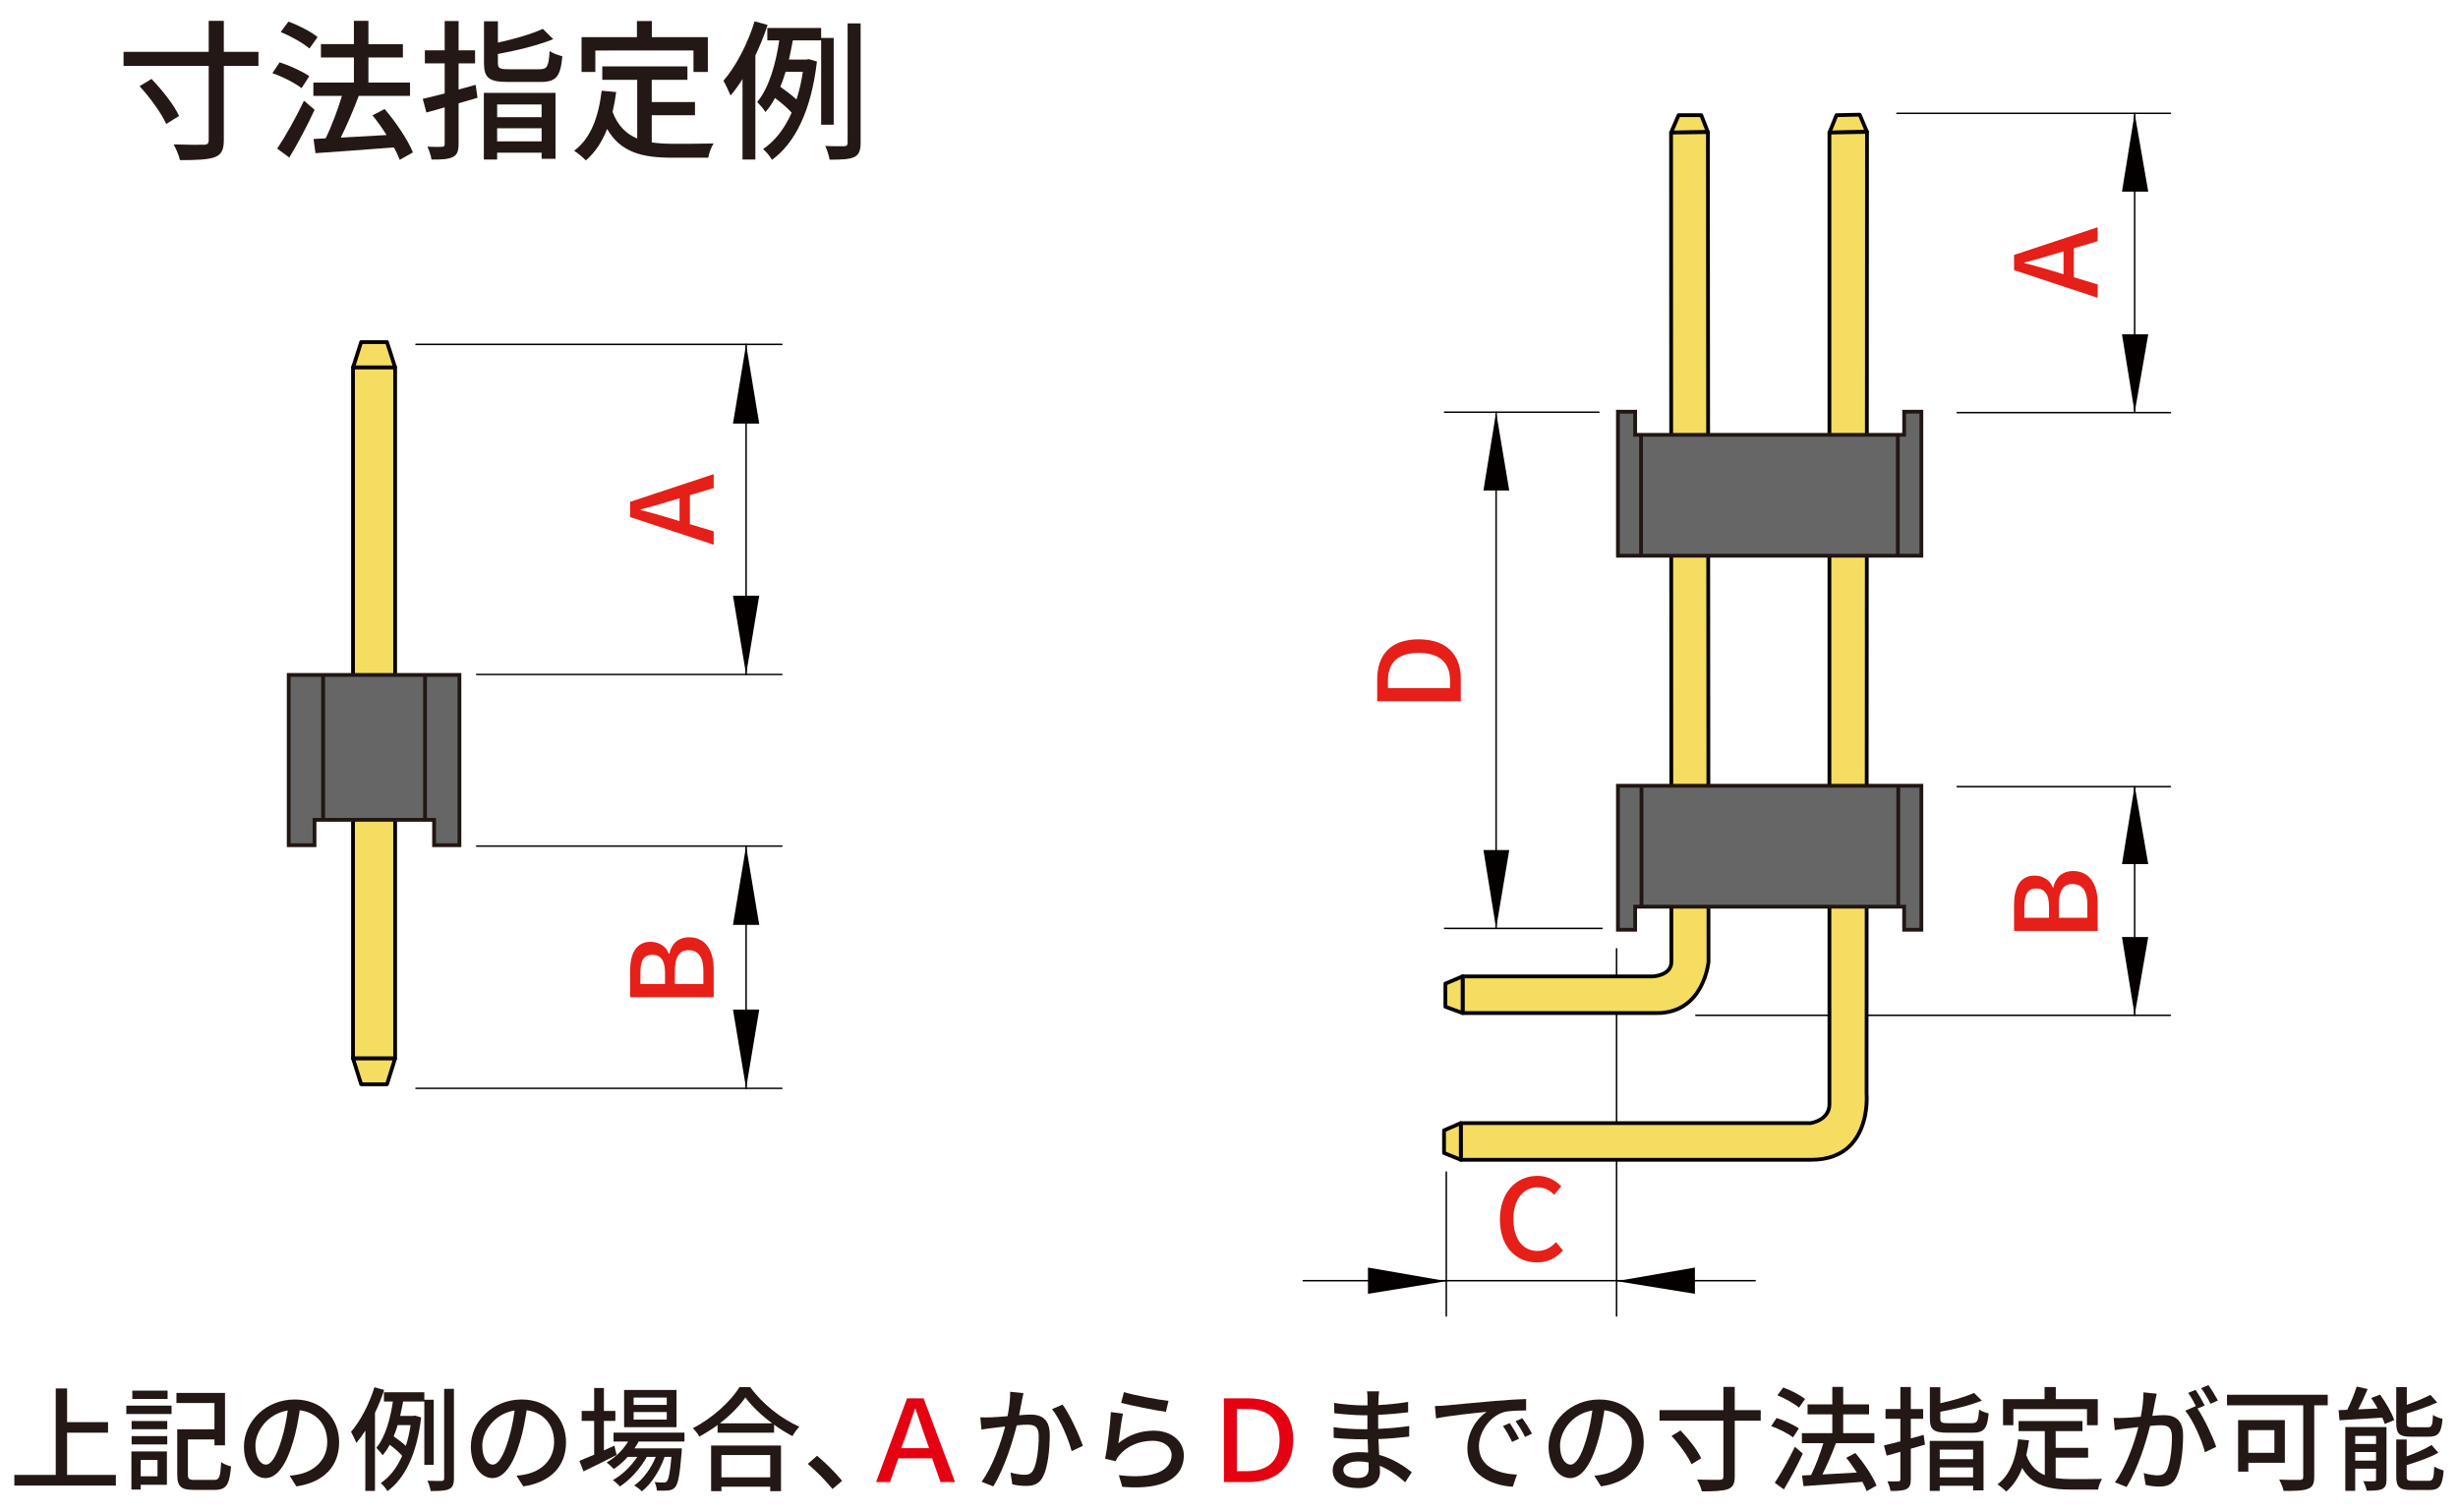 <?xml version="1.0" encoding="utf-8"?>
<!-- Generator: Adobe Illustrator 27.9.0, SVG Export Plug-In . SVG Version: 6.00 Build 0)  -->
<svg version="1.1" id="レイヤー_1" xmlns="http://www.w3.org/2000/svg" xmlns:xlink="http://www.w3.org/1999/xlink" x="0px"
	 y="0px" width="650px" height="400px" viewBox="0 0 650 400" style="enable-background:new 0 0 650 400;" xml:space="preserve">
<style type="text/css">
	.st0{fill:#231815;}
	.st1{fill:none;}
	.st2{fill-rule:evenodd;clip-rule:evenodd;fill:#040000;}
	.st3{fill:#E61F19;}
	.st4{fill:#040000;}
	.st5{fill:#F5DD61;}
	.st6{fill:#666666;}
	.st7{fill:#221613;}
	.st8{fill:#E50012;}
</style>
<g>
	<g>
		<g>
			<g>
				<path class="st0" d="M68.345,17.435h-9.158v19.637c0,2.719-0.72,3.879-2.48,4.519c-1.799,0.64-4.879,0.76-9.118,0.76
					c-0.24-1.16-1.04-3.04-1.68-4.159c3.52,0.12,6.919,0.12,7.999,0.08c0.96,0,1.28-0.32,1.28-1.24V17.435H32.671v-3.72h22.516
					V5.517h4v8.198h9.158V17.435z M40.07,20.874c2.799,2.919,5.999,6.918,7.278,9.798l-3.399,2.12
					c-1.2-2.76-4.239-6.959-7.039-9.999L40.07,20.874z"/>
			</g>
			<g>
				<path class="st0" d="M79.75,23.313c-1.64-1.28-4.999-3.04-7.719-3.959l1.92-2.879c2.68,0.88,6.079,2.439,7.838,3.679
					L79.75,23.313z M83.189,29.033c-1.919,4.199-4.439,8.918-6.679,12.638l-3.2-2.36c2.04-3.079,4.919-8.119,7.079-12.678
					L83.189,29.033z M81.83,12.835c-1.6-1.4-4.919-3.28-7.599-4.359l2.04-2.76c2.68,0.96,5.999,2.68,7.719,4.08L81.83,12.835z
					 M105.706,42.27c-0.36-0.959-0.88-2.08-1.52-3.279c-7.479,0.6-15.317,1.12-20.756,1.52l-0.52-3.76l3.199-0.16
					c1.6-3.24,3.24-7.639,4.319-11.238H82.87v-3.52h10.718v-6.639h-8.719v-3.52h8.719V5.517h3.839v6.159h9.118v3.52h-9.118v6.639
					h10.998v3.52H94.868c-1.36,3.64-3.12,7.759-4.759,11.038c3.759-0.2,7.958-0.44,12.118-0.68c-1.16-1.84-2.44-3.64-3.72-5.199
					l3.2-1.68c3,3.479,6.199,8.239,7.479,11.478L105.706,42.27z"/>
			</g>
			<g>
				<path class="st0" d="M126.269,25.873l-4.999,1.44v10.758c0,1.92-0.4,2.92-1.56,3.479c-1.2,0.56-2.919,0.68-5.599,0.64
					c-0.12-0.92-0.64-2.44-1.08-3.399c1.68,0.08,3.319,0.08,3.799,0.04c0.56,0,0.76-0.16,0.76-0.76v-9.678
					c-1.72,0.52-3.359,0.96-4.839,1.36l-0.96-3.6c1.6-0.4,3.599-0.84,5.799-1.439v-7.959h-5.239v-3.439h5.239V5.557h3.68v7.758
					h4.359v3.439h-4.359v6.919c1.479-0.4,3-0.8,4.519-1.24L126.269,25.873z M127.949,24.553h18.957V41.99h-3.68v-1.6h-11.758v1.8
					h-3.52L127.949,24.553L127.949,24.553z M142.667,18.314c2.08,0,2.399-0.72,2.679-4.799c0.84,0.6,2.4,1.12,3.359,1.36
					c-0.479,5.399-1.6,6.799-5.799,6.799h-8.599c-4.999,0-6.319-1.08-6.319-5V5.636h3.679v5.639
					c4.399-0.96,9.039-2.319,11.878-3.639l2.76,2.719c-4,1.64-9.638,3-14.638,3.919v2.399c0,1.4,0.48,1.64,2.919,1.64h8.081V18.314z
					 M131.468,27.633v3.359h11.758v-3.359H131.468z M143.226,37.391v-3.479h-11.758v3.479H143.226z"/>
			</g>
			<g>
				<path class="st0" d="M172.348,37.671c1.76,0.24,3.639,0.36,5.639,0.36c1.719,0,8.438,0,10.718-0.08
					c-0.6,0.88-1.24,2.679-1.399,3.759h-9.519c-7.839,0-13.598-1.32-17.237-7.599c-1.32,3.399-3.159,6.199-5.639,8.318
					c-0.6-0.68-2.16-1.959-3.08-2.56c4.399-3.279,6.439-8.878,7.279-15.877l3.839,0.36c-0.24,1.84-0.56,3.6-0.96,5.239
					c1.4,3.72,3.639,5.839,6.519,7.039V21.114h-9.239v-3.56h22.517v3.56h-9.438v5.879h11.438v3.479h-11.438V37.671z M157.431,19.034
					h-3.64V9.836h14.638V5.557h3.959v4.279h14.797v9.198h-3.799v-5.679H157.43L157.431,19.034L157.431,19.034z"/>
			</g>
			<g>
				<path class="st0" d="M202.99,6.596c-0.88,2.72-2,5.479-3.24,8.079V42.19h-3.399V20.914c-1,1.6-2.08,3.079-3.159,4.359
					c-0.36-0.92-1.32-2.959-1.88-3.919c3.319-3.839,6.399-9.759,8.239-15.718L202.99,6.596z M217.147,32.992V10.676h-7.479
					c-0.32,1.64-0.64,3.359-1.04,5.079h4.679l0.56-0.12l2.16,0.64c-1.479,12.918-5.759,21.557-11.878,25.996
					c-0.48-0.84-1.6-2.279-2.36-2.839c3.12-2.12,5.679-5.359,7.559-9.638c-1.08-1.2-2.84-2.72-4.399-3.879
					c-0.72,1.36-1.56,2.6-2.52,3.719c-0.48-0.76-1.52-2-2.2-2.64c3.319-3.999,4.999-10.638,5.839-16.317h-3.159v-3.28h14.237v2.64
					h3.32v22.956L217.147,32.992L217.147,32.992z M207.749,18.994c-0.4,1.36-0.88,2.68-1.4,3.959
					c1.479,1.04,3.159,2.319,4.279,3.359c0.72-2.2,1.28-4.639,1.68-7.319h-4.559V18.994z M227.585,6.196v31.595
					c0,2.12-0.48,3.16-1.72,3.759c-1.28,0.6-3.319,0.68-6.479,0.68c-0.16-0.96-0.64-2.56-1.16-3.64c2.28,0.12,4.359,0.08,4.999,0.08
					c0.68-0.04,0.92-0.24,0.92-0.88V6.196H227.585z"/>
			</g>
		</g>
	</g>
	<path class="st1" d="M206.762,223.766"/>
	<path class="st2" d="M197.302,179.097"/>
	<path class="st2" d="M197.302,223.766"/>
	<g>
		<g>
			<g>
				<path class="st3" d="M166.622,136.736v-4.02l22.109-7.32v3.69l-6.3,1.86v7.68l6.3,1.89v3.54L166.622,136.736z M179.701,137.816
					v-6.03l-2.97,0.87c-2.4,0.75-4.86,1.41-7.35,2.07v0.15c2.52,0.63,4.95,1.32,7.35,2.04L179.701,137.816z"/>
			</g>
		</g>
	</g>
	<g>
		<g>
			<g>
				<path class="st3" d="M166.622,263.719v-6.84c0-4.53,1.47-7.8,5.459-7.8c2.1,0,4.11,1.17,4.77,3.15h0.15
					c0.54-2.52,2.25-4.35,5.25-4.35c4.379,0,6.479,3.57,6.479,8.459v7.38h-22.108V263.719z M175.861,257.27
					c0-3.36-1.26-4.77-3.33-4.77c-2.31,0-3.18,1.56-3.18,4.68v3.06h6.51V257.27z M186,256.729c0-3.45-1.23-5.43-3.93-5.43
					c-2.49,0-3.6,1.92-3.6,5.43v3.51H186V256.729z"/>
			</g>
		</g>
	</g>
	<g>
		<g>
			<path class="st4" d="M197.302,178.576c-0.109,0-0.198-0.089-0.198-0.198V91.075c0-0.109,0.089-0.198,0.198-0.198
				s0.198,0.089,0.198,0.198v87.303C197.5,178.487,197.411,178.576,197.302,178.576z"/>
			<path class="st4" d="M206.762,91.273h-96.763c-0.109,0-0.198-0.089-0.198-0.198s0.089-0.198,0.198-0.198h96.763
				c0.109,0,0.198,0.089,0.198,0.198S206.872,91.273,206.762,91.273z"/>
			<polyline class="st2" points="193.829,157.54 200.775,157.54 197.302,178.378 			"/>
			<polyline class="st2" points="193.829,112.033 200.775,112.033 197.302,91.075 			"/>
			<path class="st4" d="M206.762,178.576h-80.716c-0.109,0-0.198-0.089-0.198-0.198s0.089-0.198,0.198-0.198h80.716
				c0.109,0,0.198,0.089,0.198,0.198S206.872,178.576,206.762,178.576z"/>
			<path class="st4" d="M197.302,288.034c-0.109,0-0.198-0.089-0.198-0.198v-64.07c0-0.109,0.089-0.198,0.198-0.198
				s0.198,0.089,0.198,0.198v64.07C197.5,287.945,197.411,288.034,197.302,288.034z"/>
			<path class="st4" d="M206.762,288.034h-96.763c-0.109,0-0.198-0.089-0.198-0.198s0.089-0.198,0.198-0.198h96.763
				c0.109,0,0.198,0.089,0.198,0.198S206.872,288.034,206.762,288.034z"/>
			<path class="st4" d="M206.762,223.964h-80.716c-0.109,0-0.198-0.089-0.198-0.198s0.089-0.198,0.198-0.198h80.716
				c0.109,0,0.198,0.089,0.198,0.198S206.872,223.964,206.762,223.964z"/>
			<polyline class="st2" points="193.829,244.604 200.775,244.604 197.302,223.766 			"/>
			<polyline class="st2" points="193.829,266.998 200.775,266.998 197.302,287.836 			"/>
		</g>
		<g>
			<g>
				<g>
					<g>
						<polygon class="st5" points="93.353,97.183 95.508,90.477 102.334,90.477 104.49,97.183 						"/>
						<path class="st4" d="M104.49,97.683H93.353c-0.16,0-0.31-0.076-0.404-0.206c-0.094-0.129-0.121-0.295-0.072-0.447l2.155-6.706
							c0.066-0.207,0.259-0.347,0.476-0.347h6.826c0.217,0,0.41,0.14,0.476,0.347l2.156,6.706c0.049,0.152,0.022,0.318-0.072,0.447
							C104.8,97.607,104.65,97.683,104.49,97.683z M94.039,96.683h9.765l-1.834-5.706h-6.097L94.039,96.683z"/>
					</g>
				</g>
				<g>
					<g>
						<rect x="93.353" y="97.183" class="st5" width="11.137" height="182.749"/>
						<path class="st4" d="M104.49,280.432H93.353c-0.276,0-0.5-0.224-0.5-0.5V97.183c0-0.276,0.224-0.5,0.5-0.5h11.137
							c0.276,0,0.5,0.224,0.5,0.5v182.749C104.99,280.208,104.767,280.432,104.49,280.432z M93.853,279.432h10.137V97.683H93.853
							V279.432z"/>
					</g>
				</g>
				<g>
					<g>
						<polygon class="st5" points="95.508,286.758 93.353,279.932 104.49,279.932 102.334,286.758 						"/>
						<path class="st4" d="M102.334,287.258h-6.826c-0.218,0-0.411-0.142-0.477-0.35l-2.155-6.826
							c-0.048-0.151-0.021-0.317,0.074-0.446c0.094-0.128,0.244-0.204,0.403-0.204h11.137c0.159,0,0.309,0.076,0.403,0.204
							c0.094,0.129,0.122,0.295,0.073,0.446l-2.156,6.826C102.745,287.116,102.552,287.258,102.334,287.258z M95.875,286.258h6.093
							l1.84-5.826h-9.773L95.875,286.258z"/>
					</g>
				</g>
			</g>
			<g>
				<g>
					<g>
						<polygon class="st6" points="76.347,178.498 121.495,178.498 121.495,223.527 114.789,223.527 114.789,216.82 83.173,216.82 
							83.173,223.527 76.347,223.527 						"/>
						<path class="st7" d="M121.995,224.027h-7.706v-6.706H83.673v6.706h-7.826v-46.028h46.148V224.027z M115.289,223.027h5.706
							v-44.028H76.847v44.028h5.826v-6.706h32.616V223.027z"/>
					</g>
				</g>
				<rect x="84.949" y="178.498" class="st7" width="1" height="38.322"/>
				<rect x="111.894" y="178.378" class="st7" width="1" height="38.442"/>
			</g>
		</g>
	</g>
	<g>
		<g>
			<path class="st4" d="M564.495,109.087c-0.109,0-0.198-0.089-0.198-0.198V29.97c0-0.109,0.089-0.198,0.198-0.198
				s0.198,0.089,0.198,0.198v78.919C564.693,108.998,564.604,109.087,564.495,109.087z"/>
			<path class="st4" d="M573.956,30.168h-72.334c-0.109,0-0.198-0.089-0.198-0.198s0.089-0.198,0.198-0.198h72.334
				c0.109,0,0.198,0.089,0.198,0.198S574.065,30.168,573.956,30.168z"/>
			<polyline class="st2" points="561.142,88.411 568.088,88.411 564.495,109.129 			"/>
			<polyline class="st2" points="561.142,50.688 568.088,50.688 564.495,29.97 			"/>
			<path class="st4" d="M395.637,245.731c-0.109,0-0.198-0.089-0.198-0.198V109.009c0-0.109,0.089-0.198,0.198-0.198
				s0.198,0.089,0.198,0.198v136.523C395.835,245.642,395.746,245.731,395.637,245.731z"/>
			<line class="st1" x1="517.55" y1="208.048" x2="573.956" y2="208.048"/>
			<path class="st4" d="M573.956,109.327H517.55c-0.109,0-0.198-0.089-0.198-0.198s0.089-0.198,0.198-0.198h56.406
				c0.109,0,0.198,0.089,0.198,0.198S574.065,109.327,573.956,109.327z"/>
			<polyline class="st2" points="392.284,129.727 399.11,129.727 395.637,109.009 			"/>
			<polyline class="st2" points="392.284,224.814 399.11,224.814 395.637,245.532 			"/>
			<path class="st4" d="M564.495,268.724c-0.109,0-0.198-0.089-0.198-0.198v-60.478c0-0.109,0.089-0.198,0.198-0.198
				s0.198,0.089,0.198,0.198v60.478C564.693,268.635,564.604,268.724,564.495,268.724z"/>
			<path class="st4" d="M573.956,268.724H448.45c-0.109,0-0.198-0.089-0.198-0.198s0.089-0.198,0.198-0.198h125.506
				c0.109,0,0.198,0.089,0.198,0.198S574.065,268.724,573.956,268.724z"/>
			<path class="st4" d="M573.956,208.246H517.55c-0.109,0-0.198-0.089-0.198-0.198s0.089-0.198,0.198-0.198h56.406
				c0.109,0,0.198,0.089,0.198,0.198S574.065,208.246,573.956,208.246z"/>
			<polyline class="st2" points="561.142,228.527 568.088,228.527 564.495,207.809 			"/>
			<polyline class="st2" points="561.141,247.808 568.087,247.808 564.494,268.526 			"/>
			<path class="st4" d="M427.493,348.242c-0.109,0-0.198-0.089-0.198-0.198v-97.123c0-0.109,0.089-0.198,0.198-0.198
				s0.198,0.089,0.198,0.198v97.123C427.691,348.154,427.603,348.242,427.493,348.242z"/>
			<path class="st4" d="M382.464,348.242c-0.109,0-0.198-0.089-0.198-0.198v-38.082c0-0.109,0.089-0.198,0.198-0.198
				s0.198,0.089,0.198,0.198v38.082C382.662,348.154,382.573,348.242,382.464,348.242z"/>
			<polyline class="st2" points="361.746,335.23 361.746,342.176 382.464,338.823 			"/>
			<path class="st4" d="M422.822,109.207h-40.837c-0.109,0-0.198-0.089-0.198-0.198s0.089-0.198,0.198-0.198h40.837
				c0.109,0,0.198,0.089,0.198,0.198S422.932,109.207,422.822,109.207z"/>
			<path class="st4" d="M423.661,245.731h-41.676c-0.109,0-0.198-0.089-0.198-0.198s0.089-0.198,0.198-0.198h41.676
				c0.109,0,0.198,0.089,0.198,0.198S423.771,245.731,423.661,245.731z"/>
			<path class="st4" d="M382.464,338.902h-37.843c-0.109,0-0.198-0.089-0.198-0.198s0.089-0.198,0.198-0.198h37.843
				c0.109,0,0.198,0.089,0.198,0.198S382.573,338.902,382.464,338.902z"/>
			<polyline class="st2" points="448.211,335.23 448.211,342.176 427.493,338.823 			"/>
			<path class="st4" d="M464.139,338.902h-36.646c-0.109,0-0.198-0.089-0.198-0.198s0.089-0.198,0.198-0.198h36.646
				c0.109,0,0.198,0.089,0.198,0.198S464.248,338.902,464.139,338.902z"/>
			<path class="st4" d="M427.493,338.902h-45.029c-0.109,0-0.198-0.089-0.198-0.198s0.089-0.198,0.198-0.198h45.029
				c0.109,0,0.198,0.089,0.198,0.198S427.603,338.902,427.493,338.902z"/>
		</g>
		<g>
			<g>
				<g>
					<g>
						<polygon class="st5" points="449.887,30.46 443.9,30.46 441.904,35.066 451.642,34.935 						"/>
						<path class="st4" d="M441.904,35.566c-0.167,0-0.323-0.083-0.416-0.223c-0.094-0.141-0.11-0.32-0.043-0.476l1.996-4.606
							c0.079-0.183,0.26-0.301,0.459-0.301h5.986c0.206,0,0.391,0.126,0.466,0.317l1.755,4.475c0.06,0.153,0.041,0.325-0.051,0.461
							s-0.244,0.219-0.408,0.221l-9.737,0.131C441.909,35.566,441.906,35.566,441.904,35.566z M444.229,30.96l-1.559,3.596
							l8.242-0.111l-1.366-3.485H444.229z"/>
					</g>
				</g>
				<g>
					<g>
						<path class="st5" d="M441.904,35.066l9.739-0.132l0.161,219.46c0,0-1.139,13.533-13.652,13.533h-51.376v-9.7h50.262
							c0,0,4.946-0.192,4.946-3.832L441.904,35.066z"/>
						<path class="st4" d="M438.152,268.427h-51.376c-0.276,0-0.5-0.224-0.5-0.5v-9.7c0-0.276,0.224-0.5,0.5-0.5h50.262
							c0.162-0.007,4.446-0.219,4.446-3.332l-0.08-219.329c0-0.273,0.22-0.496,0.493-0.5l9.738-0.132
							c0.146,0.004,0.264,0.051,0.357,0.144c0.096,0.094,0.149,0.222,0.149,0.355l0.161,219.46
							C452.29,254.575,450.977,268.427,438.152,268.427z M387.276,267.427h50.876c11.915,0,13.143-12.944,13.153-13.075
							l-0.163-218.911l-8.738,0.119l0.08,218.835c0,3.26-3.55,4.259-5.427,4.332h-49.781V267.427z"/>
					</g>
				</g>
				<g>
					<g>
						<polygon class="st5" points="386.775,267.927 382.225,266.25 382.225,260.143 386.775,258.227 						"/>
						<path class="st4" d="M386.775,268.427c-0.059,0-0.117-0.01-0.173-0.031l-4.551-1.677c-0.196-0.072-0.327-0.26-0.327-0.469
							v-6.107c0-0.201,0.12-0.383,0.306-0.461l4.551-1.916c0.154-0.065,0.332-0.048,0.471,0.044c0.14,0.093,0.224,0.249,0.224,0.417
							v9.7c0,0.163-0.08,0.316-0.214,0.41C386.977,268.397,386.876,268.427,386.775,268.427z M382.725,265.902l3.551,1.309v-8.23
							l-3.551,1.495V265.902z"/>
					</g>
				</g>
			</g>
			<g>
				<g>
					<g>
						<polygon class="st5" points="483.779,35.066 485.639,30.46 491.787,30.329 493.714,34.88 						"/>
						<path class="st4" d="M483.779,35.566c-0.164,0-0.318-0.081-0.412-0.216c-0.095-0.138-0.114-0.315-0.052-0.471l1.859-4.606
							c0.075-0.186,0.253-0.309,0.453-0.313l6.148-0.131c0.182,0,0.391,0.116,0.471,0.305l1.927,4.551
							c0.065,0.153,0.05,0.328-0.041,0.467c-0.09,0.139-0.243,0.224-0.409,0.228l-9.935,0.186
							C483.785,35.566,483.782,35.566,483.779,35.566z M485.979,30.953l-1.452,3.599l8.438-0.158l-1.506-3.558L485.979,30.953z"/>
					</g>
				</g>
				<g>
					<path class="st5" d="M493.714,34.88l-0.115,254.408c0,0,1.56,17.441-14.656,17.441h-92.646v-9.7h92.486
						c0,0,4.996-0.676,4.996-5.011V35.066L493.714,34.88z"/>
					<path class="st4" d="M478.943,307.229h-92.646c-0.276,0-0.5-0.224-0.5-0.5v-9.699c0-0.276,0.224-0.5,0.5-0.5h92.486
						c0.118-0.021,4.496-0.672,4.496-4.512V35.066c0-0.272,0.218-0.495,0.49-0.5l9.935-0.186c0.173-0.013,0.265,0.049,0.36,0.143
						s0.149,0.223,0.149,0.357l-0.115,254.408c0.028,0.297,0.691,8.383-4.118,13.643
						C487.372,305.782,483.659,307.229,478.943,307.229z M386.797,306.229h92.146c4.421,0,7.885-1.335,10.295-3.968
						c4.513-4.93,3.869-12.849,3.862-12.929l0.113-253.943l-8.935,0.167v256.461c0,4.717-5.375,5.5-5.429,5.507l-92.054,0.005
						V306.229z"/>
				</g>
				<g>
					<polygon class="st5" points="386.296,306.728 381.865,304.932 381.865,298.944 386.296,297.028 					"/>
					<path class="st4" d="M386.296,307.228c-0.063,0-0.127-0.012-0.188-0.036l-4.431-1.796c-0.189-0.077-0.312-0.261-0.312-0.464
						v-5.988c0-0.199,0.118-0.38,0.302-0.459l4.431-1.916c0.153-0.065,0.331-0.052,0.473,0.041c0.141,0.093,0.226,0.25,0.226,0.418
						v9.7c0,0.166-0.083,0.321-0.221,0.415C386.491,307.198,386.394,307.228,386.296,307.228z M382.365,304.595l3.431,1.391v-8.197
						l-3.431,1.483V304.595z"/>
				</g>
			</g>
			<g>
				<g>
					<polygon class="st6" points="427.852,108.889 427.852,146.972 508.089,146.972 508.089,108.889 503.539,108.889 
						503.539,114.997 432.403,114.997 432.403,108.889 					"/>
					<path class="st7" d="M508.589,147.472h-81.237v-39.083h5.552v6.108h70.136v-6.108h5.55V147.472z M428.352,146.472h79.237
						v-37.083h-3.55v6.108h-72.136v-6.108h-3.552V146.472z"/>
				</g>
				<rect x="433.46" y="114.997" class="st7" width="1" height="31.975"/>
				<rect x="501.362" y="114.997" class="st7" width="1" height="31.975"/>
			</g>
			<g>
				<g>
					<polygon class="st6" points="508.089,245.892 508.089,207.809 427.852,207.809 427.852,245.892 432.403,245.892 
						432.403,239.784 503.539,239.784 503.539,245.892 					"/>
					<path class="st7" d="M508.589,246.392h-5.55v-6.107h-70.136v6.107h-5.552v-39.083h81.237V246.392z M504.039,245.392h3.55
						v-37.083h-79.237v37.083h3.552v-6.107h72.136V245.392z"/>
				</g>
				<rect x="501.482" y="208.235" class="st7" width="1" height="31.976"/>
				<rect x="433.579" y="208.235" class="st7" width="1" height="31.976"/>
			</g>
		</g>
	</g>
	<g>
		<g>
			<g>
				<path class="st3" d="M396.638,322.499c0-7.2,4.38-11.52,9.959-11.52c2.76,0,4.92,1.32,6.27,2.79l-1.89,2.22
					c-1.14-1.17-2.52-1.98-4.32-1.98c-3.81,0-6.45,3.18-6.45,8.37c0,5.25,2.46,8.46,6.36,8.46c2.04,0,3.57-0.9,4.89-2.34l1.86,2.19
					c-1.77,2.04-4.02,3.18-6.87,3.18C400.898,333.869,396.638,329.729,396.638,322.499z"/>
			</g>
		</g>
	</g>
	<g>
		<g>
			<g>
				<path class="st3" d="M364.188,185.459v-5.73c0-6.78,3.78-10.649,10.979-10.649c7.169,0,11.129,3.87,11.129,10.469v5.91H364.188z
					 M383.446,179.969c0-4.74-2.79-7.29-8.279-7.29c-5.52,0-8.13,2.55-8.13,7.29v2.01h16.409V179.969z"/>
			</g>
		</g>
	</g>
	<g>
		<g>
			<g>
				<path class="st3" d="M532.603,71.438v-4.02l22.109-7.32v3.69l-6.3,1.86v7.68l6.3,1.89v3.54L532.603,71.438z M545.682,72.518
					v-6.03l-2.97,0.87c-2.4,0.75-4.86,1.41-7.35,2.07v0.15c2.52,0.63,4.95,1.32,7.35,2.04L545.682,72.518z"/>
			</g>
		</g>
	</g>
	<g>
		<g>
			<g>
				<path class="st3" d="M532.603,246.206v-6.84c0-4.53,1.47-7.8,5.459-7.8c2.1,0,4.11,1.17,4.77,3.15h0.15
					c0.54-2.52,2.25-4.35,5.25-4.35c4.379,0,6.479,3.57,6.479,8.459v7.38h-22.108V246.206z M541.842,239.756
					c0-3.36-1.26-4.77-3.33-4.77c-2.31,0-3.18,1.56-3.18,4.68v3.06h6.51V239.756z M551.982,239.216c0-3.45-1.23-5.43-3.93-5.43
					c-2.49,0-3.6,1.92-3.6,5.43v3.51h7.53L551.982,239.216L551.982,239.216z"/>
			</g>
		</g>
	</g>
	<g>
		<g>
			<g>
				<path class="st0" d="M30.64,390.073v2.82H3.791v-2.82h10.95v-22.859h3v8.91h10.83v2.79H17.74v11.159H30.64z"/>
			</g>
			<g>
				<path class="st0" d="M33.401,371.744H45.37v2.22H33.401V371.744z M44.14,392.683h-6.93v1.26h-2.46v-10.08h9.39V392.683z
					 M34.811,375.824h9.419v2.16h-9.419V375.824z M34.811,379.814h9.419v2.19h-9.419V379.814z M44.32,369.974h-9.33v-2.19h9.33
					V369.974z M37.21,386.114v4.32h4.44v-4.32H37.21z M56.56,391.394c1.5,0,1.71-0.75,1.92-4.71c0.63,0.48,1.83,0.96,2.61,1.14
					c-0.39,4.83-1.2,6.209-4.35,6.209h-5.52c-3.3,0-4.35-0.84-4.35-4.08v-11.939h9.839v-6.96H46.66v-2.67H59.5v13.859h-2.79v-1.56
					h-7.02v9.27c0,1.2,0.3,1.44,1.83,1.44L56.56,391.394L56.56,391.394z"/>
			</g>
			<g>
				<path class="st0" d="M78.37,393.104l-1.77-2.82c1.02-0.09,1.92-0.24,2.67-0.42c3.84-0.87,7.26-3.689,7.26-8.52
					c0-4.35-2.64-7.8-7.26-8.37c-0.42,2.7-0.93,5.61-1.8,8.43c-1.8,6.12-4.29,9.51-7.26,9.51s-5.7-3.3-5.7-8.31
					c0-6.72,5.879-12.479,13.409-12.479c7.2,0,11.76,5.04,11.76,11.309C89.68,387.733,85.66,392.053,78.37,393.104z M70.3,387.344
					c1.35,0,2.76-1.95,4.14-6.57c0.75-2.37,1.29-5.1,1.65-7.74c-5.4,0.87-8.55,5.55-8.55,9.27
					C67.541,385.753,69.01,387.344,70.3,387.344z"/>
			</g>
			<g>
				<path class="st0" d="M101.59,367.604c-0.66,2.04-1.5,4.11-2.43,6.06v20.639h-2.55v-15.959c-0.75,1.2-1.56,2.31-2.37,3.27
					c-0.27-0.69-0.99-2.22-1.41-2.94c2.49-2.88,4.8-7.32,6.18-11.79L101.59,367.604z M112.21,387.404v-16.74h-5.61
					c-0.24,1.23-0.48,2.52-0.78,3.81h3.51l0.42-0.09l1.62,0.48c-1.11,9.689-4.32,16.169-8.91,19.499c-0.36-0.63-1.2-1.71-1.77-2.13
					c2.34-1.59,4.26-4.02,5.669-7.23c-0.81-0.9-2.13-2.04-3.3-2.91c-0.54,1.02-1.17,1.95-1.89,2.79c-0.36-0.57-1.14-1.5-1.65-1.98
					c2.49-3,3.75-7.979,4.38-12.24h-2.37v-2.459h10.68v1.979h2.49v17.22h-2.489V387.404z M105.16,376.904
					c-0.3,1.02-0.66,2.01-1.05,2.97c1.11,0.78,2.37,1.74,3.209,2.52c0.54-1.65,0.96-3.479,1.26-5.49H105.16z M120.04,367.304v23.699
					c0,1.59-0.36,2.37-1.29,2.82c-0.96,0.45-2.49,0.51-4.86,0.51c-0.12-0.72-0.48-1.92-0.87-2.73c1.71,0.09,3.27,0.06,3.75,0.06
					c0.51-0.03,0.69-0.18,0.69-0.66v-23.699H120.04z"/>
			</g>
			<g>
				<path class="st0" d="M138.37,393.104l-1.77-2.82c1.02-0.09,1.92-0.24,2.67-0.42c3.84-0.87,7.26-3.689,7.26-8.52
					c0-4.35-2.64-7.8-7.26-8.37c-0.42,2.7-0.93,5.61-1.8,8.43c-1.8,6.12-4.29,9.51-7.26,9.51s-5.7-3.3-5.7-8.31
					c0-6.72,5.879-12.479,13.409-12.479c7.2,0,11.76,5.04,11.76,11.309C149.68,387.733,145.66,392.053,138.37,393.104z
					 M130.3,387.344c1.35,0,2.76-1.95,4.14-6.57c0.75-2.37,1.29-5.1,1.65-7.74c-5.4,0.87-8.55,5.55-8.55,9.27
					C127.541,385.753,129.01,387.344,130.3,387.344z"/>
			</g>
			<g>
				<path class="st0" d="M163.06,384.793c-3,1.53-6.24,3.15-8.759,4.35l-1.08-2.79c1.08-0.42,2.43-0.99,3.9-1.62v-8.94h-3.3v-2.64
					h3.3v-6.06h2.58v6.06h3.03v2.64h-3.03v7.8c0.9-0.42,1.83-0.84,2.76-1.26L163.06,384.793z M168.88,381.254
					c-0.33,0.63-0.69,1.23-1.11,1.8h12.54c0,0-0.03,0.69-0.06,1.05c-0.48,6-0.93,8.34-1.74,9.24c-0.51,0.57-1.08,0.75-1.8,0.84
					c-0.69,0.06-1.8,0.09-3,0.03c-0.03-0.66-0.27-1.65-0.63-2.25c1.02,0.12,1.95,0.12,2.34,0.12c0.45,0,0.69-0.03,0.93-0.33
					c0.45-0.51,0.84-2.22,1.2-6.45h-1.8c-1.2,3.48-3.54,7.229-6.029,9.12c-0.45-0.51-1.32-1.17-2.01-1.56
					c2.34-1.56,4.44-4.53,5.7-7.56h-2.37c-1.62,2.97-4.47,6.15-7.14,7.83c-0.42-0.57-1.2-1.26-1.86-1.68
					c2.37-1.26,4.83-3.66,6.479-6.15H166c-1.14,1.26-2.4,2.34-3.69,3.21c-0.39-0.45-1.35-1.35-1.89-1.74
					c2.25-1.29,4.29-3.24,5.67-5.52h-3.84v-2.37H181v2.37L168.88,381.254L168.88,381.254z M178.899,377.444H165.04v-9.839h13.859
					L178.899,377.444L178.899,377.444z M176.32,369.614h-8.76v1.95h8.76V369.614z M176.32,373.454h-8.76v1.98h8.76V373.454z"/>
			</g>
			<g>
				<path class="st0" d="M198.4,366.854c3.21,4.47,8.28,8.43,12.99,10.469c-0.69,0.69-1.35,1.65-1.83,2.49
					c-1.59-0.84-3.27-1.86-4.86-3.03v2.13h-14.94v-2.04c-1.53,1.14-3.18,2.16-4.83,3.06c-0.33-0.66-1.14-1.65-1.71-2.22
					c5.13-2.61,10.049-7.11,12.33-10.859L198.4,366.854L198.4,366.854z M188.05,382.304h18.479v12.06h-2.85v-1.17H190.78v1.17h-2.73
					V382.304z M204.19,376.424c-2.82-2.1-5.4-4.53-7.08-6.839c-1.53,2.22-3.93,4.68-6.75,6.839H204.19z M190.78,384.824v5.88h12.899
					v-5.88H190.78z"/>
			</g>
			<g>
				<path class="st0" d="M213.611,387.164l2.459-2.16c2.13,1.74,4.92,4.56,6.63,6.63l-2.55,2.16
					C218.26,391.483,215.71,388.934,213.611,387.164z"/>
			</g>
			<g>
				<path class="st8" d="M239.86,369.824h4.379l8.31,22.139h-3.84l-2.22-6.27h-8.939l-2.19,6.27h-3.69L239.86,369.824z
					 M245.71,382.994l-1.11-3.09c-0.81-2.43-1.68-4.89-2.52-7.38h-0.12c-0.81,2.52-1.68,4.98-2.49,7.38l-1.14,3.09H245.71z"/>
			</g>
			<g>
				<path class="st0" d="M270.22,370.514c-0.18,0.93-0.45,2.37-0.72,3.78c1.23-0.12,2.31-0.18,3-0.18c2.91,0,5.1,1.17,5.1,5.37
					c0,3.54-0.45,8.37-1.71,10.89c-0.96,2.07-2.52,2.61-4.62,2.61c-1.14,0-2.58-0.18-3.57-0.42l-0.48-3.12
					c1.2,0.36,2.85,0.6,3.66,0.6c1.08,0,1.92-0.27,2.459-1.44c0.9-1.86,1.35-5.67,1.35-8.79c0-2.58-1.17-3.03-3.06-3.03
					c-0.63,0-1.62,0.06-2.76,0.18c-1.11,4.41-3.24,11.34-6.209,16.14l-3.09-1.23c3-4.05,5.16-10.53,6.24-14.609
					c-1.38,0.15-2.61,0.3-3.3,0.39c-0.75,0.09-2.13,0.27-2.97,0.42l-0.3-3.24c1.02,0.06,1.89,0.03,2.91,0
					c0.96-0.03,2.58-0.15,4.29-0.3c0.42-2.22,0.72-4.5,0.69-6.45l3.51,0.36C270.49,369.074,270.34,369.854,270.22,370.514z
					 M286.359,382.394l-2.97,1.38c-0.84-3.18-3.09-8.55-5.19-11.1l2.79-1.2C282.85,373.964,285.399,379.574,286.359,382.394z"/>
			</g>
			<g>
				<path class="st0" d="M295.75,381.704c2.79-2.28,5.97-3.33,9.359-3.33c4.89,0,7.95,2.97,7.95,6.54c0,5.4-4.56,9.3-16.289,8.31
					l-0.9-3.09c9.27,1.17,13.95-1.32,13.95-5.28c0-2.22-2.07-3.81-4.95-3.81c-3.69,0-6.87,1.41-8.85,3.81
					c-0.51,0.57-0.78,1.08-1.02,1.59l-2.76-0.66c0.6-2.82,1.32-8.939,1.53-12.33l3.18,0.42
					C296.53,375.764,296.021,379.874,295.75,381.704z M309.01,370.484l-0.69,2.91c-2.94-0.39-9.54-1.77-11.85-2.37l0.75-2.85
					C299.92,369.014,306.37,370.214,309.01,370.484z"/>
			</g>
			<g>
				<path class="st8" d="M323.65,369.824h6.3c7.68,0,12.029,3.75,12.029,10.95s-4.35,11.189-11.819,11.189h-6.51L323.65,369.824
					L323.65,369.824z M329.77,389.083c5.49,0,8.61-2.7,8.61-8.31c0-5.58-3.12-8.13-8.61-8.13h-2.7v16.439h2.7V389.083z"/>
			</g>
			<g>
				<path class="st0" d="M364.54,370.004c-0.03,0.36-0.03,0.93-0.06,1.59c2.58-0.12,5.22-0.39,7.89-0.84v2.76
					c-2.22,0.27-5.01,0.54-7.919,0.66c0,1.35,0,2.76,0,3.72c2.97-0.12,5.609-0.39,8.219-0.75l-0.03,2.79
					c-2.76,0.33-5.25,0.54-8.13,0.66c0.06,1.38,0.15,2.82,0.21,4.17c3.899,1.08,6.87,3.18,8.609,4.59l-1.74,2.67
					c-1.71-1.56-3.99-3.27-6.72-4.38c0.03,0.63,0.06,1.14,0.06,1.56c0,2.28-1.65,4.35-5.58,4.35c-4.5,0-6.93-1.68-6.93-4.68
					c0-2.88,2.67-4.83,7.14-4.83c0.78,0,1.5,0.06,2.22,0.12c-0.03-1.17-0.09-2.4-0.12-3.51c-0.54,0-1.08,0-1.65,0
					c-1.92,0-5.25-0.15-7.32-0.39l-0.03-2.82c2.04,0.33,5.58,0.54,7.41,0.54c0.51,0,1.02,0,1.53,0c0-1.23,0-2.49,0-3.69
					c-0.39,0-0.81,0-1.23,0c-1.98,0-5.58-0.3-7.53-0.54l-0.03-2.729c2.01,0.36,5.61,0.66,7.53,0.66c0.42,0,0.87,0,1.29,0
					c0-0.69,0-1.32,0-1.83c0-0.51-0.03-1.41-0.15-1.89h3.21C364.63,368.504,364.57,369.165,364.54,370.004z M358.96,390.883
					c1.68,0,2.97-0.51,2.97-2.43c0-0.42,0-1.02-0.03-1.68c-0.87-0.18-1.8-0.27-2.729-0.27c-2.55,0-3.93,0.99-3.93,2.19
					C355.24,389.983,356.38,390.883,358.96,390.883z"/>
			</g>
			<g>
				<path class="st0" d="M382.241,371.714c2.189-0.21,7.529-0.72,13.049-1.2c3.21-0.27,6.209-0.45,8.28-0.51v3.03
					c-1.68,0-4.29,0.03-5.85,0.42c-3.99,1.2-6.629,5.49-6.629,9.03c0,5.459,5.1,7.29,10.049,7.5l-1.08,3.21
					c-5.879-0.3-12.029-3.45-12.029-10.05c0-4.53,2.67-8.16,5.1-9.75c-3.03,0.3-10.02,1.02-13.379,1.74l-0.3-3.27
					C380.59,371.834,381.641,371.774,382.241,371.714z M401.709,380.504l-1.86,0.84c-0.72-1.53-1.5-2.91-2.4-4.2l1.8-0.78
					C399.97,377.414,401.08,379.244,401.709,380.504z M405.129,379.154l-1.83,0.87c-0.78-1.53-1.56-2.85-2.52-4.14l1.8-0.81
					C403.3,376.094,404.47,377.894,405.129,379.154z"/>
			</g>
			<g>
				<path class="st0" d="M423.37,393.104l-1.77-2.82c1.02-0.09,1.92-0.24,2.67-0.42c3.84-0.87,7.26-3.689,7.26-8.52
					c0-4.35-2.64-7.8-7.26-8.37c-0.42,2.7-0.93,5.61-1.8,8.43c-1.8,6.12-4.29,9.51-7.26,9.51s-5.7-3.3-5.7-8.31
					c0-6.72,5.879-12.479,13.409-12.479c7.2,0,11.76,5.04,11.76,11.309C434.68,387.733,430.66,392.053,423.37,393.104z
					 M415.3,387.344c1.35,0,2.76-1.95,4.14-6.57c0.75-2.37,1.29-5.1,1.65-7.74c-5.4,0.87-8.55,5.55-8.55,9.27
					C412.541,385.753,414.01,387.344,415.3,387.344z"/>
			</g>
			<g>
				<path class="st0" d="M465.609,375.734h-6.87v14.729c0,2.04-0.54,2.91-1.86,3.39c-1.35,0.48-3.66,0.57-6.84,0.57
					c-0.18-0.87-0.78-2.28-1.26-3.12c2.64,0.09,5.19,0.09,6,0.06c0.72,0,0.96-0.24,0.96-0.93v-14.7H438.85v-2.79h16.889v-6.15h3
					v6.15h6.87V375.734z M444.4,378.314c2.1,2.19,4.5,5.19,5.46,7.35l-2.55,1.59c-0.9-2.07-3.18-5.22-5.28-7.5L444.4,378.314z"/>
			</g>
			<g>
				<path class="st0" d="M474.161,380.144c-1.23-0.96-3.75-2.28-5.79-2.97l1.44-2.16c2.01,0.66,4.56,1.83,5.88,2.76L474.161,380.144
					z M476.74,384.434c-1.44,3.15-3.33,6.69-5.01,9.479l-2.4-1.77c1.53-2.31,3.69-6.09,5.31-9.51L476.74,384.434z M475.72,372.284
					c-1.2-1.05-3.69-2.46-5.7-3.27l1.53-2.07c2.01,0.72,4.5,2.01,5.79,3.06L475.72,372.284z M493.629,394.363
					c-0.27-0.72-0.66-1.56-1.14-2.46c-5.61,0.45-11.49,0.84-15.569,1.14l-0.39-2.82l2.4-0.12c1.2-2.43,2.43-5.73,3.24-8.43h-5.67
					v-2.64h8.04v-4.979H478v-2.64h6.54v-4.62h2.88v4.62h6.84v2.64h-6.84v4.979h8.25v2.64H485.5c-1.02,2.73-2.34,5.82-3.57,8.28
					c2.82-0.15,5.97-0.33,9.089-0.51c-0.87-1.38-1.83-2.73-2.79-3.9l2.4-1.26c2.25,2.61,4.65,6.18,5.61,8.61L493.629,394.363z"/>
			</g>
			<g>
				<path class="st0" d="M509.05,382.064l-3.75,1.08v8.07c0,1.44-0.3,2.19-1.17,2.61c-0.9,0.42-2.19,0.51-4.2,0.48
					c-0.09-0.69-0.48-1.83-0.81-2.55c1.26,0.06,2.49,0.06,2.85,0.03c0.42,0,0.57-0.12,0.57-0.57v-7.26
					c-1.29,0.39-2.52,0.72-3.63,1.02l-0.72-2.7c1.2-0.3,2.7-0.63,4.35-1.08v-5.97h-3.93v-2.58h3.93v-5.82h2.76v5.82h3.27v2.58h-3.27
					v5.19c1.11-0.3,2.25-0.6,3.39-0.93L509.05,382.064z M510.31,381.074h14.22v13.08h-2.76v-1.2h-8.819v1.35h-2.64L510.31,381.074
					L510.31,381.074z M521.35,376.394c1.56,0,1.8-0.54,2.01-3.6c0.63,0.45,1.8,0.84,2.52,1.02c-0.36,4.05-1.2,5.1-4.35,5.1h-6.45
					c-3.75,0-4.74-0.81-4.74-3.75v-8.28h2.76v4.23c3.3-0.72,6.78-1.74,8.91-2.73l2.07,2.04c-3,1.23-7.229,2.25-10.979,2.94v1.8
					c0,1.05,0.36,1.23,2.19,1.23H521.35z M512.95,383.384v2.52h8.819v-2.52H512.95z M521.77,390.704v-2.61h-8.819v2.61H521.77z"/>
			</g>
			<g>
				<path class="st0" d="M543.61,390.914c1.32,0.18,2.73,0.27,4.23,0.27c1.289,0,6.329,0,8.039-0.06c-0.45,0.66-0.93,2.01-1.05,2.82
					h-7.14c-5.88,0-10.199-0.99-12.93-5.7c-0.99,2.55-2.37,4.65-4.229,6.24c-0.45-0.51-1.62-1.47-2.31-1.92
					c3.299-2.46,4.83-6.66,5.459-11.91l2.88,0.27c-0.18,1.38-0.42,2.7-0.72,3.93c1.05,2.79,2.729,4.38,4.89,5.28v-11.639h-6.93
					v-2.67h16.89v2.67h-7.08v4.41h8.58v2.61h-8.58L543.61,390.914L543.61,390.914z M532.42,376.934h-2.729v-6.9h10.979v-3.21h2.97
					v3.21h11.1v6.9h-2.85v-4.26h-19.47V376.934z"/>
			</g>
			<g>
				<path class="st0" d="M569.89,370.664c-0.18,0.93-0.45,2.37-0.72,3.78c1.229-0.12,2.34-0.18,3.029-0.18
					c2.88,0,5.101,1.17,5.101,5.37c0,3.54-0.45,8.37-1.71,10.89c-0.99,2.07-2.551,2.64-4.62,2.64c-1.17,0-2.58-0.21-3.57-0.45
					l-0.51-3.12c1.23,0.36,2.85,0.6,3.69,0.6c1.05,0,1.89-0.27,2.459-1.41c0.9-1.89,1.32-5.7,1.32-8.82c0-2.58-1.17-3.03-3.06-3.03
					c-0.63,0-1.62,0.06-2.73,0.18c-1.109,4.41-3.239,11.34-6.209,16.14l-3.09-1.23c2.999-4.05,5.159-10.53,6.209-14.609
					c-1.35,0.15-2.579,0.3-3.27,0.39c-0.75,0.09-2.16,0.27-2.97,0.42l-0.3-3.24c0.989,0.06,1.89,0.03,2.909,0
					c0.96-0.03,2.58-0.15,4.26-0.3c0.45-2.22,0.721-4.5,0.721-6.45l3.51,0.36C570.19,369.224,570.041,370.004,569.89,370.664z
					 M583.03,371.714l-1.92,0.81c1.83,2.7,4.08,7.56,4.949,10.14l-2.97,1.41c-0.84-3.21-3.119-8.459-5.22-10.979l2.79-1.23
					c0.03,0.06,0.09,0.12,0.12,0.18c-0.57-1.17-1.41-2.67-2.13-3.66l1.95-0.81C581.35,368.654,582.429,370.544,583.03,371.714z
					 M586.509,370.394l-1.95,0.87c-0.659-1.29-1.619-3-2.489-4.14l1.95-0.81C584.799,367.424,585.94,369.314,586.509,370.394z"/>
			</g>
			<g>
				<path class="st0" d="M615.549,371.654h-3.569v18.959c0,1.8-0.45,2.73-1.71,3.15c-1.29,0.51-3.391,0.54-6.39,0.54
					c-0.15-0.81-0.721-2.19-1.17-3c2.279,0.12,4.77,0.09,5.489,0.09c0.66-0.03,0.87-0.21,0.87-0.84v-18.899H588.91v-2.79h26.639
					V371.654z M594.55,386.864v2.34h-2.7v-13.62h12.36v11.28H594.55z M594.55,378.224v6h6.899v-6H594.55z"/>
			</g>
			<g>
				<path class="st0" d="M629.38,368.834c1.529,2.07,3.149,4.86,3.75,6.75l-2.49,1.02c-0.15-0.48-0.39-1.05-0.66-1.68
					c-4.109,0.24-8.249,0.51-11.31,0.69l-0.24-2.67c0.69-0.03,1.44-0.06,2.28-0.09c0.96-1.89,1.95-4.32,2.49-6.149l2.909,0.66
					c-0.75,1.8-1.649,3.72-2.489,5.37l5.13-0.24c-0.54-0.96-1.11-1.92-1.71-2.76L629.38,368.834z M631.09,391.303
					c0,1.32-0.271,2.04-1.141,2.49c-0.93,0.42-2.249,0.45-4.079,0.45c-0.15-0.72-0.54-1.8-0.931-2.52
					c1.261,0.06,2.49,0.06,2.91,0.03c0.391,0,0.48-0.12,0.48-0.48v-2.85h-5.521v5.85h-2.609v-16.859h10.89v13.889H631.09z
					 M622.81,379.754v2.13h5.521v-2.13H622.81z M628.331,386.293v-2.28h-5.521v2.28H628.331z M637.6,379.964
					c-3.15,0-3.93-0.78-3.93-3.63v-9.479h2.789v4.68c2.311-0.81,4.65-1.8,6.24-2.64l1.8,2.01c-2.31,1.05-5.31,2.1-8.04,2.91v2.49
					c0,0.99,0.21,1.17,1.471,1.17h4.079c1.08,0,1.261-0.48,1.38-3.27c0.601,0.45,1.74,0.87,2.521,1.02
					c-0.3,3.75-1.11,4.74-3.66,4.74L637.6,379.964L637.6,379.964z M642.219,391.633c1.17,0,1.381-0.57,1.5-3.78
					c0.63,0.42,1.74,0.87,2.49,1.05c-0.33,4.08-1.11,5.16-3.75,5.16h-4.83c-3.149,0-3.959-0.81-3.959-3.6v-9.75h2.76v4.44
					c2.46-0.87,4.949-1.95,6.569-3l1.8,2.04c-2.279,1.32-5.489,2.4-8.369,3.27v2.97c0,1.02,0.239,1.2,1.56,1.2H642.219z"/>
			</g>
		</g>
	</g>
</g>
</svg>
